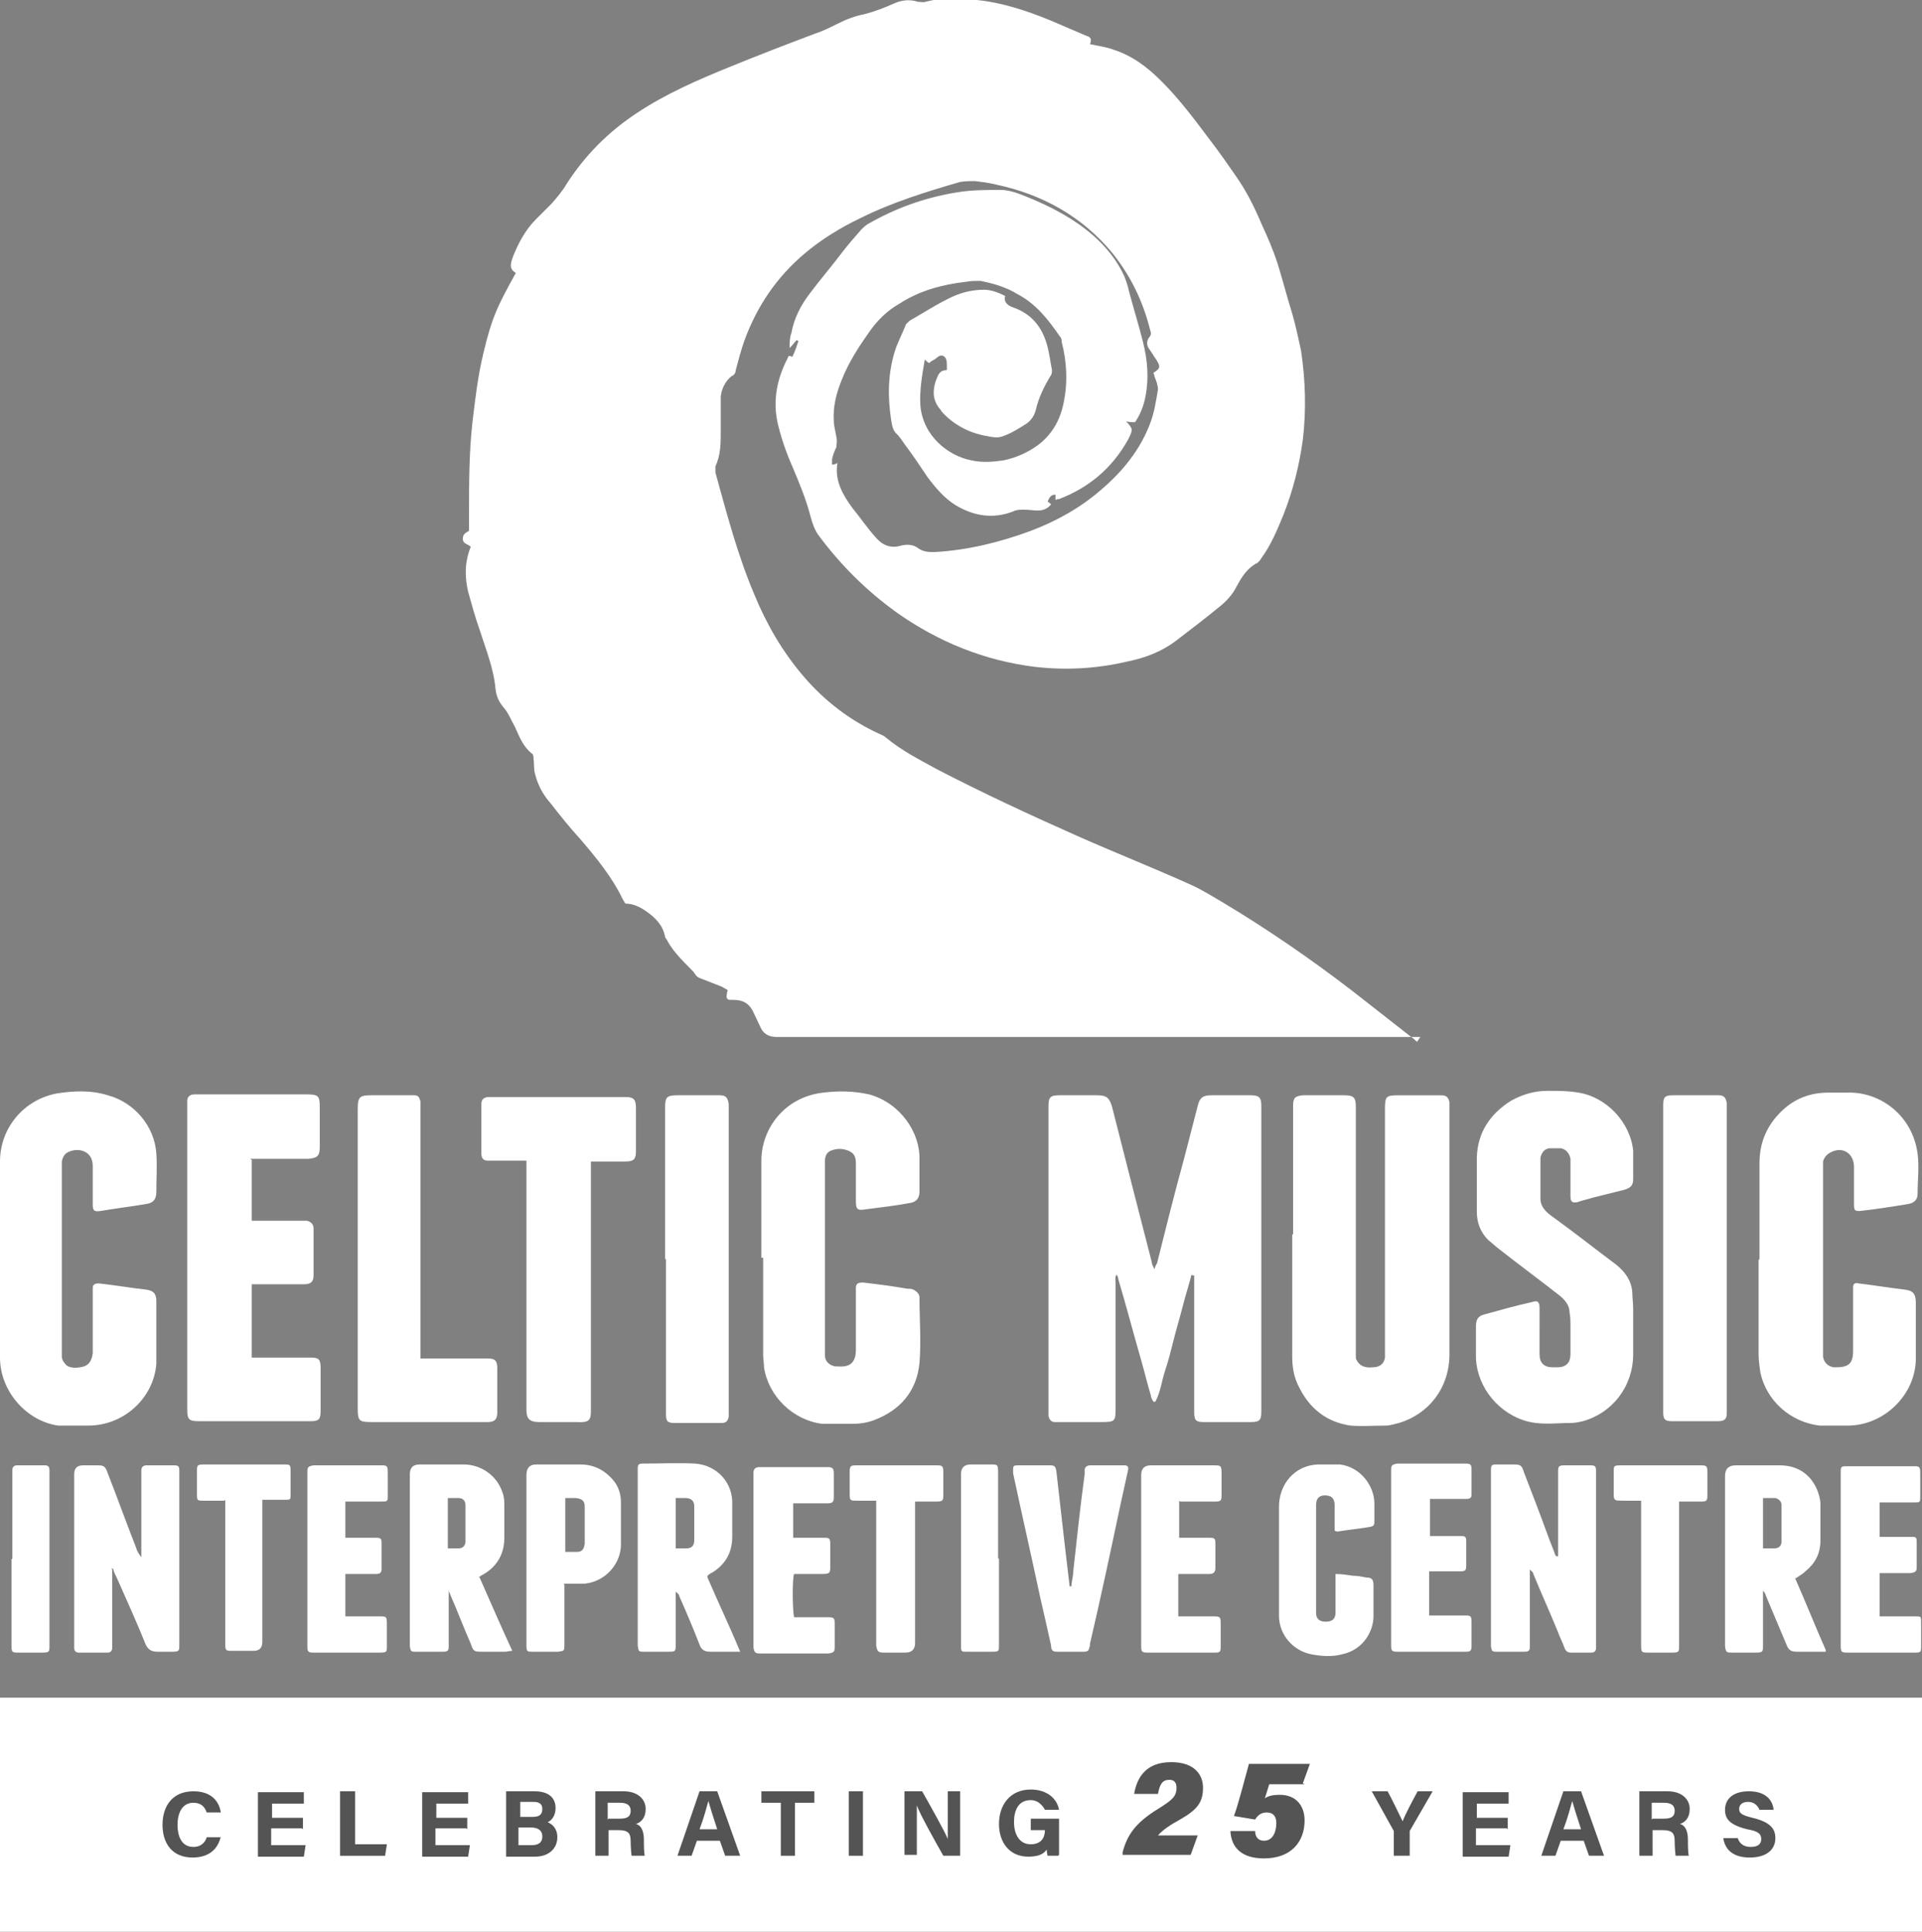 <?xml version="1.0" encoding="UTF-8"?>
<svg id="Layer_2" data-name="Layer 2" xmlns="http://www.w3.org/2000/svg" viewBox="0 0 21.76 21.87">
  <rect x="0" y="0" width="21.76" height="21.87" fill="#808080" stroke="none"/>
  <defs>
    <style>
      .cls-1 {
        fill: #fff;
      }

      .cls-2 {
        opacity: .67;
      }
    </style>
  </defs>
  <g id="Layer_1-2" data-name="Layer 1">
    <g>
      <path class="cls-1" d="M16.08,11.74h-.07c-2.41,0-4.82,0-7.22,0-.09,0-.15-.04-.18-.11-.03-.06-.06-.13-.09-.19-.05-.09-.12-.12-.22-.12,0,0-.02,0-.03,0-.04,0-.05-.02-.04-.07,0,0,0-.02.01-.04-.02-.01-.05-.03-.07-.04-.08-.03-.15-.06-.23-.09-.03-.01-.05-.02-.07-.05-.01-.02-.03-.04-.05-.06-.1-.1-.19-.19-.26-.31,0-.01-.02-.03-.03-.05-.02-.13-.11-.22-.21-.29-.07-.05-.15-.09-.24-.09-.01-.02-.02-.03-.03-.05-.12-.25-.3-.47-.48-.68-.12-.13-.23-.27-.34-.41-.08-.09-.14-.2-.17-.32-.02-.06-.01-.12-.02-.18,0-.02,0-.05-.02-.06-.1-.08-.14-.19-.19-.3-.04-.07-.07-.15-.12-.21-.06-.07-.09-.13-.1-.22-.02-.23-.11-.45-.18-.67-.05-.14-.09-.29-.13-.43-.04-.17-.04-.34.03-.51-.03-.03-.09-.03-.09-.09,0-.06.04-.07.07-.09,0-.07,0-.13,0-.19,0-.35,0-.7.04-1.05.03-.25.06-.51.12-.76.1-.42.16-.54.37-.92-.09-.05-.05-.13-.03-.19.06-.15.14-.3.26-.42.06-.06.12-.12.18-.18.06-.07.12-.14.16-.21.21-.33.48-.6.8-.81.33-.22.7-.38,1.07-.53.32-.13.63-.25.95-.37.09-.03.17-.07.25-.11.1-.05.2-.09.31-.11.11-.03.22-.07.33-.12.09-.04.18-.05.27-.02.03,0,.06.01.09,0,.19-.05.39-.05.58-.02.29.03.56.12.83.23.14.06.28.12.42.18.02,0,.03.02.04.03,0,.02,0,.04-.01.06.09.02.18.03.26.06.22.07.39.2.55.36.21.21.38.44.56.68.1.13.19.26.28.39.12.17.21.35.29.54.07.15.13.29.18.44.06.19.11.39.17.58.04.14.07.28.1.42.05.34.06.67.02,1.01-.04.29-.11.57-.22.85-.07.17-.14.34-.25.49-.01.02-.03.04-.04.05-.12.06-.18.16-.24.27-.04.08-.1.15-.17.21-.17.14-.34.27-.51.4-.17.13-.36.2-.56.24-.34.08-.69.1-1.04.06-.57-.07-1.09-.28-1.56-.61-.35-.25-.65-.55-.9-.89-.04-.06-.06-.12-.08-.19-.05-.2-.13-.39-.21-.58-.07-.16-.13-.33-.17-.51-.05-.25,0-.49.12-.72,0,0,0-.01.01-.02.01,0,.02,0,.04.01.03-.06.05-.12.07-.18,0,0-.01,0-.02-.01-.02.02-.04.05-.08.09,0-.07,0-.12.02-.17.03-.17.11-.32.21-.45.12-.16.25-.31.37-.47.07-.09.14-.17.21-.25.02-.02.04-.04.07-.06.31-.18.64-.3,1-.36.17-.03.34-.03.51-.03.1,0,.2.04.3.08.27.11.52.24.74.43.15.13.28.29.36.47.02.05.04.11.05.16.05.19.11.38.16.58.05.2.07.4.03.61-.02.12-.07.23-.12.3-.03,0-.06,0-.1-.01.08.09.08.09.02.21-.18.32-.44.54-.78.67-.01,0-.02,0-.04.01,0-.01,0-.02,0-.03,0,0,0-.02,0-.03-.06,0-.07.04-.09.08.01,0,.03.02.04.03-.04.05-.09.07-.15.07-.05,0-.1-.01-.16-.01-.04,0-.08,0-.12.02-.23.09-.45.05-.65-.07-.13-.08-.23-.2-.32-.32-.08-.12-.16-.24-.25-.36-.03-.04-.06-.09-.09-.12-.05-.04-.06-.1-.07-.16-.04-.26-.04-.52.04-.78.03-.1.08-.19.12-.29,0-.02.03-.04.05-.06.14-.08.28-.17.42-.24.13-.07.27-.11.42-.11.08,0,.16.03.24.07-.02.07.03.11.09.13.2.07.32.21.38.41.03.1.04.2.06.3,0,.02,0,.05-.02.07-.07.12-.13.24-.16.37-.02.08-.06.14-.13.18-.08.05-.16.1-.25.13-.05.02-.11.01-.16,0-.19-.03-.36-.11-.5-.25-.02-.02-.03-.03-.04-.05-.11-.12-.09-.26-.03-.39.02-.04.05-.06.1-.06,0-.02,0-.03,0-.05,0-.04,0-.09-.04-.11-.04-.02-.07.02-.1.04-.02.01-.04.02-.06.04-.02-.01-.03-.02-.05-.04-.03.18-.06.34-.05.52.03.35.32.57.57.62.13.03.25.02.38,0,.14-.03.27-.09.38-.17.16-.12.25-.28.29-.47.05-.23.04-.47-.02-.7,0-.02,0-.04-.02-.06-.13-.19-.27-.37-.48-.48-.13-.08-.27-.12-.42-.15-.05,0-.11,0-.16.01-.27.03-.53.1-.76.25-.14.08-.25.19-.34.32-.12.17-.23.34-.31.54-.06.15-.1.3-.09.46,0,.06.02.13.03.19.01.04,0,.07,0,.11-.02.04-.04.09-.05.14,0,.01,0,.03,0,.06.03,0,.05-.01.06-.02,0,0,0,0,0,.01-.03.19.06.35.17.5.09.11.17.23.27.34.07.08.16.12.27.09.07-.02.15-.02.21.03.06.04.12.04.18.04.37-.02.74-.11,1.09-.24.29-.11.56-.26.79-.46.25-.21.46-.47.57-.78.04-.11.06-.24.08-.36,0-.05-.02-.1-.04-.15,0-.01,0-.02-.01-.03,0,0,0-.01,0-.01.08-.05.08-.07.03-.15-.03-.04-.05-.08-.08-.12-.03-.04-.03-.09,0-.13.03-.03.02-.06.01-.09-.08-.32-.22-.61-.43-.87-.34-.41-.79-.66-1.31-.77-.08-.02-.16-.03-.24-.04-.06,0-.11,0-.17.01-.38.11-.77.23-1.13.41-.23.11-.44.24-.63.4-.32.27-.54.6-.68.98-.04.11-.07.23-.1.34,0,.03-.02.06-.05.07-.07.06-.11.14-.12.23,0,.13,0,.27,0,.4,0,.13,0,.26-.06.39,0,.02,0,.04,0,.07.13.47.25.93.44,1.38.14.34.32.65.56.93.24.28.53.5.86.65.02.01.05.02.07.04.18.15.38.25.58.36.52.27,1.06.52,1.6.76.43.19.86.36,1.28.55.13.06.24.13.36.2.5.3.98.63,1.45.99.23.18.46.36.69.54.02.01.03.03.05.04,0,0,0,0,0,.01Z"/>
      <path class="cls-1" d="M13.49,14.43c-.03.12-.07.24-.1.36-.03.12-.07.25-.1.37-.03.12-.06.24-.1.36-.04.12-.05.24-.11.35h-.02s-.03-.04-.03-.07c-.04-.13-.07-.26-.11-.4-.09-.31-.17-.62-.26-.92,0-.01,0-.02-.02-.05-.02.04-.01.06-.01.09,0,.47,0,.94,0,1.41,0,.16,0,.17-.16.17-.15,0-.3,0-.45,0-.03,0-.06,0-.08,0-.04,0-.06-.03-.07-.07,0-.02,0-.04,0-.07,0-1.14,0-2.27,0-3.41,0,0,0-.01,0-.02,0-.11.02-.13.13-.13.14,0,.28,0,.42,0,.11,0,.14.03.17.13.15.59.3,1.18.45,1.76,0,.02.01.04.03.08.01-.04.02-.05.03-.07.1-.4.2-.8.31-1.2.05-.19.1-.39.15-.58.02-.09.06-.12.15-.12.15,0,.3,0,.45,0,.1,0,.12.03.12.12,0,1.15,0,2.3,0,3.46,0,.1-.02.12-.12.12-.18,0-.36,0-.53,0-.09,0-.11-.02-.11-.11,0-.49,0-.98,0-1.47,0-.03,0-.05,0-.08,0,0-.01,0-.02,0Z"/>
      <path class="cls-1" d="M14.64,13.97c0-.48,0-.97,0-1.45,0-.09.02-.11.11-.12.16,0,.32,0,.47,0,.11,0,.13.03.13.13,0,.28,0,.57,0,.85,0,.63,0,1.27,0,1.9,0,.02,0,.05,0,.07,0,.02,0,.04.01.05.03.06.09.09.18.08.08,0,.13-.04.14-.11,0-.03,0-.07,0-.1,0-.9,0-1.81,0-2.71,0-.15.01-.16.16-.16.14,0,.27,0,.41,0,.02,0,.05,0,.07,0,.06,0,.08.03.09.08,0,.02,0,.04,0,.06,0,.93,0,1.86,0,2.79,0,.39-.24.68-.57.78-.05.01-.1.03-.15.03-.13,0-.27.01-.4,0-.27-.04-.46-.19-.58-.43-.06-.11-.08-.23-.08-.35,0-.46,0-.92,0-1.38h0Z"/>
      <path class="cls-1" d="M17.43,15.09c0,.08,0,.16,0,.24,0,.1.05.15.15.15.02,0,.03,0,.05,0,.1,0,.15-.05.15-.15,0-.11,0-.22,0-.32,0-.05,0-.1-.01-.15,0-.08-.05-.14-.11-.19-.23-.18-.46-.35-.69-.53-.04-.03-.08-.07-.12-.1-.09-.09-.13-.2-.13-.32,0-.21,0-.41,0-.62.01-.28.15-.49.39-.64.13-.07.26-.11.41-.11.12,0,.24,0,.35.02.32.05.59.34.62.66,0,.11,0,.21,0,.32,0,.07-.03.1-.1.12-.12.03-.24.06-.36.09-.06.02-.12.03-.17.05-.06.01-.08,0-.08-.07,0-.12,0-.23,0-.35,0-.03,0-.05,0-.07-.01-.06-.05-.11-.11-.12-.04,0-.08,0-.12,0-.06,0-.1.05-.11.11,0,.15,0,.31,0,.46,0,.09.06.15.13.2.25.18.49.37.73.55.1.08.17.18.18.31,0,.06.01.12.01.19,0,.17,0,.34,0,.51,0,.37-.24.67-.57.76-.04.01-.09.02-.13.02-.18,0-.36.03-.54-.03-.33-.11-.55-.43-.54-.75,0-.1,0-.21,0-.31,0-.08.02-.12.1-.14.18-.05.36-.1.54-.14.06-.02.08,0,.08.07,0,.09,0,.17,0,.26h0Z"/>
      <path class="cls-1" d="M8.62,14.24c0-.37,0-.74,0-1.1,0-.36.26-.72.7-.77.17-.02.34-.02.52.02.36.1.58.44.57.74,0,.12,0,.24,0,.36,0,.08-.04.12-.11.13-.16.03-.33.05-.49.07-.11.02-.12,0-.12-.1,0-.14,0-.27,0-.41,0-.07-.01-.12-.08-.15-.07-.03-.14-.03-.21,0-.04.02-.06.06-.06.11,0,.02,0,.04,0,.05,0,.7,0,1.4,0,2.1,0,.02,0,.04,0,.06,0,.06.05.11.12.12,0,0,.02,0,.03,0,.13.01.2-.04.2-.19,0-.21,0-.43,0-.64,0-.02,0-.04,0-.06,0-.05.03-.06.08-.06.17.02.33.04.5.07.02,0,.05,0,.07.01.04.02.07.05.07.09,0,.25.02.49,0,.74-.03.32-.22.54-.52.65-.08.03-.16.04-.25.04-.11,0-.22,0-.33,0-.33-.04-.61-.31-.66-.64,0-.05-.01-.09-.01-.14,0-.37,0-.74,0-1.1Z"/>
      <path class="cls-1" d="M19.92,14.26c0-.36,0-.73,0-1.09,0-.23.08-.42.24-.58.15-.15.33-.22.54-.22.07,0,.15,0,.22,0,.36-.01.73.25.79.69.02.15,0,.31,0,.46,0,.06-.04.1-.1.11-.18.03-.37.06-.55.08-.06,0-.07,0-.07-.08,0-.14,0-.28,0-.42,0-.15-.13-.24-.27-.16-.04.02-.07.06-.08.1,0,.02,0,.05,0,.07,0,.69,0,1.38,0,2.07,0,.02,0,.05,0,.07.01.07.06.11.12.12,0,0,.02,0,.02,0,.15,0,.2-.04.2-.19,0-.22,0-.43,0-.65,0-.02,0-.05,0-.07,0-.04.03-.05.06-.04.17.02.35.05.52.07.1.01.13.05.13.15,0,.21,0,.42,0,.63,0,.41-.36.76-.77.76-.11,0-.22,0-.32,0-.33-.04-.6-.28-.67-.6-.01-.07-.02-.14-.02-.21,0-.36,0-.71,0-1.07Z"/>
      <path class="cls-1" d="M0,14.26c0-.37,0-.74,0-1.11,0-.38.27-.7.64-.77.19-.03.39-.04.58.02.3.08.53.35.55.66.01.14,0,.29,0,.44,0,.08-.04.12-.11.13-.17.03-.35.05-.52.08-.07.01-.09,0-.09-.07,0-.15,0-.29,0-.44,0-.17-.16-.21-.27-.16-.05.02-.07.06-.08.11,0,.02,0,.04,0,.05,0,.7,0,1.4,0,2.1,0,.02,0,.04,0,.06,0,.02.01.05.03.07.04.07.15.06.22.04.06-.02.09-.07.1-.15,0-.23,0-.46,0-.68,0-.02,0-.04,0-.06,0-.04.03-.05.07-.05.18.02.35.05.53.07.09.01.12.05.12.13,0,.24,0,.47,0,.71-.03.39-.37.7-.77.7-.11,0-.23,0-.34,0C.3,16.09,0,15.75,0,15.37c0-.37,0-.75,0-1.12Z"/>
      <path class="cls-1" d="M2.85,13.13v.69s.04,0,.06,0c.17,0,.33,0,.5,0,.02,0,.04,0,.06,0,.05.01.08.04.08.09,0,.18,0,.36,0,.53,0,.07-.03.1-.11.1-.17,0-.33,0-.5,0-.03,0-.05,0-.09,0v.83s.05,0,.08,0c.2,0,.4,0,.59,0,.09,0,.11.02.11.12,0,.16,0,.32,0,.48,0,.1-.02.12-.11.12-.28,0-.56,0-.83,0-.14,0-.27,0-.41,0,0,0-.02,0-.03,0-.11,0-.13-.02-.13-.13,0-1.14,0-2.28,0-3.43,0-.02,0-.04,0-.07,0-.04.03-.07.08-.07.02,0,.05,0,.07,0,.4,0,.8,0,1.2,0,.14,0,.15.02.15.15,0,.15,0,.3,0,.45,0,.1-.03.12-.13.13-.2,0-.4,0-.6,0-.02,0-.03,0-.06,0Z"/>
      <path class="cls-1" d="M6.69,13.13v.1c0,.91,0,1.81,0,2.72,0,.11,0,.16-.15.15-.14,0-.29,0-.43,0-.12,0-.15-.04-.15-.14,0-.62,0-1.25,0-1.87,0-.29,0-.58,0-.86v-.09s-.04,0-.05,0c-.11,0-.21,0-.32,0-.02,0-.05,0-.07,0-.05,0-.07-.03-.07-.08,0-.19,0-.37,0-.56,0-.05.02-.07.07-.08.02,0,.04,0,.07,0,.49,0,.98,0,1.47,0,0,0,.02,0,.02,0,.1,0,.12.03.12.13,0,.16,0,.32,0,.48,0,.09-.02.12-.12.12-.11,0-.23,0-.34,0-.02,0-.04,0-.07,0Z"/>
      <path class="cls-1" d="M4.78,15.38h.09c.22,0,.44,0,.65,0,.08,0,.11.02.11.11,0,.17,0,.34,0,.5,0,.08-.03.11-.11.11-.2,0-.41,0-.61,0-.23,0-.47,0-.7,0-.14,0-.16-.01-.16-.15,0-1.13,0-2.26,0-3.39,0-.14.02-.16.15-.16.14,0,.28,0,.42,0,.02,0,.05,0,.07,0,.05,0,.06.03.07.07,0,.02,0,.05,0,.08,0,.91,0,1.82,0,2.73v.1Z"/>
      <path class="cls-1" d="M7.53,14.25c0-.57,0-1.14,0-1.71,0-.12.02-.14.14-.14.15,0,.3,0,.44,0,.01,0,.03,0,.04,0,.07,0,.09.03.1.1,0,.02,0,.04,0,.07,0,1.12,0,2.24,0,3.37,0,.03,0,.07,0,.1-.01.05-.03.07-.08.07-.09,0-.18,0-.27,0-.09,0-.18,0-.27,0-.07,0-.09-.02-.09-.09,0-.02,0-.05,0-.07,0-.56,0-1.13,0-1.69Z"/>
      <path class="cls-1" d="M18.83,14.25c0-.56,0-1.12,0-1.68,0-.02,0-.04,0-.06,0-.09.02-.11.11-.11.14,0,.27,0,.41,0,.04,0,.07,0,.11,0,.06,0,.08.03.09.09,0,.02,0,.04,0,.06,0,1.13,0,2.27,0,3.4,0,.02,0,.04,0,.05,0,.07-.03.09-.1.09-.17,0-.35,0-.52,0-.08,0-.1-.02-.1-.1,0-.14,0-.28,0-.42,0-.44,0-.89,0-1.33Z"/>
      <path class="cls-1" d="M1.27,17.77s0,.05,0,.07c0,.25,0,.5,0,.75,0,.02,0,.05,0,.07,0,.03-.02.05-.05.05-.11,0-.22,0-.33,0-.03,0-.05-.02-.05-.05,0-.02,0-.04,0-.05,0-.64,0-1.28,0-1.92q0-.1.1-.1c.05,0,.1,0,.15,0,.08,0,.1,0,.13.09.11.28.21.56.32.84.01.04.03.07.06.11,0-.02,0-.04,0-.06,0-.29,0-.58,0-.86,0-.02,0-.04,0-.06,0-.04.02-.06.06-.06.1,0,.21,0,.31,0,.05,0,.06.01.06.06,0,.02,0,.04,0,.05,0,.63,0,1.27,0,1.9,0,0,0,.02,0,.02,0,.07,0,.08-.08.08-.06,0-.11,0-.17,0-.06,0-.1-.02-.13-.08-.1-.25-.21-.49-.32-.74-.02-.04-.04-.08-.05-.12,0,0-.01,0-.02,0Z"/>
      <path class="cls-1" d="M17.64,17.63v-.08c0-.28,0-.56,0-.83,0-.02,0-.04,0-.06,0-.06.01-.07.07-.07.09,0,.19,0,.28,0,.07,0,.08,0,.08.08,0,.3,0,.6,0,.9,0,.34,0,.69,0,1.03,0,.02,0,.04,0,.06,0,.03-.02.05-.05.05-.08,0-.16,0-.24,0-.04,0-.06-.03-.07-.06-.02-.06-.05-.11-.07-.17-.09-.22-.19-.44-.28-.66,0-.02-.02-.03-.04-.05,0,.02,0,.04,0,.06,0,.25,0,.51,0,.76,0,.02,0,.04,0,.06,0,.04-.02.05-.06.05-.11,0-.21,0-.32,0-.05,0-.05-.01-.06-.06,0-.01,0-.03,0-.05,0-.63,0-1.27,0-1.9,0-.02,0-.04,0-.05,0-.05.01-.06.06-.06.07,0,.14,0,.2,0,.07,0,.09.01.11.08.05.13.1.26.15.39.07.18.13.36.2.53,0,.01.01.03.02.04,0,0,.01,0,.02,0Z"/>
      <path class="cls-1" d="M20.32,17.86c.12.27.23.55.35.82,0,0,0,0,0,.02-.02,0-.04,0-.05,0-.09,0-.19,0-.28,0-.06,0-.09-.02-.11-.07-.08-.19-.16-.38-.24-.57,0-.01-.01-.03-.03-.05,0,.03,0,.04,0,.06,0,.18,0,.37,0,.55,0,.08,0,.09-.08.09-.09,0-.18,0-.27,0-.06,0-.07,0-.08-.07,0-.01,0-.03,0-.05,0-.63,0-1.25,0-1.88q0-.12.12-.12c.17,0,.33,0,.5,0,.19,0,.34.09.42.27.02.05.04.11.04.17,0,.14,0,.27,0,.41,0,.15-.06.26-.17.35-.03.03-.07.05-.11.08ZM19.96,17.53s.06,0,.09,0c.01,0,.03,0,.04,0,.05,0,.08-.03.08-.08,0-.14,0-.27,0-.41,0-.04-.03-.07-.07-.08-.05,0-.09,0-.14,0v.57Z"/>
      <path class="cls-1" d="M5.43,17.86c.12.27.24.55.37.83-.03,0-.06.01-.08.01-.09,0-.17,0-.26,0-.09,0-.1,0-.13-.09-.08-.18-.15-.37-.23-.55,0-.01-.01-.02-.02-.05,0,.03,0,.05,0,.07,0,.17,0,.35,0,.52,0,.02,0,.04,0,.05,0,.04-.02.05-.06.05-.11,0-.21,0-.32,0-.05,0-.05-.01-.06-.06,0-.01,0-.03,0-.05,0-.63,0-1.27,0-1.9q0-.11.11-.11c.17,0,.34,0,.5,0,.2,0,.38.13.44.32.02.05.02.1.02.16,0,.12,0,.24,0,.35,0,.18-.08.32-.23.41-.02.01-.04.02-.06.04ZM5.07,16.96v.57s.08,0,.12,0c.05,0,.08-.03.08-.08,0-.14,0-.28,0-.41,0-.05-.03-.08-.08-.08-.04,0-.08,0-.12,0Z"/>
      <path class="cls-1" d="M8.01,17.86c.12.28.25.55.37.84-.04,0-.06,0-.08,0-.09,0-.18,0-.26,0-.06,0-.1-.02-.12-.08-.07-.18-.15-.37-.23-.55,0-.02-.02-.03-.04-.05,0,.02,0,.04,0,.06,0,.18,0,.35,0,.53,0,.09,0,.09-.09.09-.09,0-.18,0-.27,0-.06,0-.06,0-.07-.07,0-.04,0-.07,0-.11,0-.61,0-1.22,0-1.83,0-.02,0-.04,0-.06,0-.05.01-.06.06-.06.2,0,.4-.01.59,0,.26.02.43.23.42.46,0,.12,0,.25,0,.37,0,.18-.08.31-.22.4-.02.01-.04.02-.06.04ZM7.65,16.96v.57s.08,0,.12,0c.06,0,.09-.03.09-.09,0-.13,0-.26,0-.39,0-.06-.04-.09-.1-.09-.04,0-.07,0-.11,0Z"/>
      <path class="cls-1" d="M12.13,17.96c0-.05.02-.11.02-.16.04-.37.08-.74.13-1.11,0-.02,0-.03,0-.05,0-.03.03-.05.06-.05.13,0,.26,0,.39,0,.04,0,.05.02.04.06-.03.14-.06.27-.09.41-.11.52-.22,1.04-.34,1.55,0,.02,0,.03-.01.05,0,.03-.03.04-.05.04-.11,0-.22,0-.32,0-.05,0-.06-.03-.06-.07-.04-.18-.08-.36-.12-.53-.1-.47-.21-.95-.31-1.42,0,0,0-.02,0-.03,0-.05,0-.06.05-.06.12,0,.25,0,.37,0,.05,0,.06.01.07.07.03.26.06.53.09.79.02.17.04.34.06.51,0,0,.01,0,.02,0Z"/>
      <path class="cls-1" d="M15.11,17.33s0-.06,0-.08c0-.07,0-.14,0-.21,0-.08-.04-.11-.11-.11-.07,0-.1.04-.1.11,0,.41,0,.81,0,1.22,0,.07.04.1.11.1.07,0,.11-.03.11-.1,0-.12,0-.24,0-.35,0-.03,0-.05,0-.09.07,0,.13.01.2.02.05,0,.1.01.15.02.06,0,.08.02.08.09,0,.12,0,.23,0,.35,0,.16-.11.38-.36.43-.11.03-.23.02-.34,0-.21-.04-.37-.22-.37-.44,0-.41,0-.82,0-1.23,0-.26.18-.47.44-.48.08,0,.17,0,.25,0,.24.03.39.25.39.44,0,.06,0,.13,0,.19,0,.06,0,.07-.07.08-.12.02-.23.03-.35.05Z"/>
      <path class="cls-1" d="M6.39,17.94v.09c0,.2,0,.4,0,.59,0,.07,0,.07-.07.08-.1,0-.19,0-.29,0-.06,0-.07,0-.07-.07,0-.01,0-.03,0-.05,0-.63,0-1.26,0-1.88q0-.12.11-.12c.17,0,.33,0,.5,0,.16,0,.29.07.39.2.05.07.07.15.07.23,0,.16,0,.32,0,.48,0,.19-.15.41-.41.44-.05,0-.1,0-.16,0-.02,0-.05,0-.08,0ZM6.4,16.96v.61s.09,0,.13,0c.06,0,.08-.03.09-.09,0-.05,0-.1,0-.15,0-.09,0-.18,0-.27,0-.07-.03-.09-.1-.1-.04,0-.07,0-.12,0Z"/>
      <path class="cls-1" d="M8.98,16.99v.42s.08,0,.11,0c.08,0,.15,0,.23,0,.07,0,.08,0,.08.08,0,.08,0,.16,0,.23,0,.09,0,.1-.1.1-.08,0-.16,0-.24,0h-.07c-.02.05-.02.39,0,.49.02,0,.05,0,.07,0,.11,0,.22,0,.32,0,.06,0,.07.01.07.07,0,.09,0,.18,0,.27,0,.05-.01.06-.07.07-.1,0-.2,0-.3,0-.16,0-.31,0-.47,0-.06,0-.07-.01-.08-.07,0-.02,0-.04,0-.05,0-.62,0-1.24,0-1.86,0-.02,0-.04,0-.06,0-.05.02-.07.07-.07.26,0,.52,0,.77,0,.05,0,.07.01.07.07,0,.09,0,.18,0,.27,0,.05-.01.07-.07.07-.11,0-.21,0-.32,0-.03,0-.05,0-.09,0Z"/>
      <path class="cls-1" d="M16.18,17.81v.48s.04,0,.06,0c.11,0,.23,0,.34,0,.07,0,.08,0,.08.08,0,.09,0,.17,0,.26,0,.06-.01.07-.07.07-.26,0-.51,0-.77,0-.06,0-.07-.01-.07-.07,0-.02,0-.03,0-.05,0-.63,0-1.26,0-1.89,0-.02,0-.04,0-.05,0-.05.01-.06.07-.07.12,0,.24,0,.36,0,.14,0,.27,0,.41,0,.06,0,.07.01.07.07,0,.09,0,.18,0,.27,0,.05-.01.06-.07.06-.11,0-.22,0-.32,0-.02,0-.05,0-.08,0v.42s.06,0,.08,0c.09,0,.18,0,.27,0,.05,0,.06.01.06.06,0,.09,0,.18,0,.27,0,.06-.01.07-.07.07-.08,0-.17,0-.25,0-.03,0-.06,0-.1,0Z"/>
      <path class="cls-1" d="M13.35,16.99v.42s.06,0,.08,0c.09,0,.18,0,.27,0,.05,0,.06.01.06.06,0,.09,0,.19,0,.28,0,.05-.02.07-.07.07-.09,0-.18,0-.26,0-.03,0-.05,0-.09,0v.48s.05,0,.07,0c.11,0,.23,0,.34,0,.06,0,.07.01.07.07,0,.09,0,.19,0,.28,0,.05-.01.06-.06.06-.26,0-.52,0-.77,0-.06,0-.07-.01-.07-.07,0-.01,0-.03,0-.04,0-.63,0-1.27,0-1.9q0-.11.11-.11c.24,0,.48,0,.71,0,.08,0,.09,0,.09.09,0,.08,0,.16,0,.23,0,.08,0,.09-.08.09-.1,0-.21,0-.31,0-.02,0-.05,0-.08,0Z"/>
      <path class="cls-1" d="M3.91,16.99v.42s.08,0,.12,0c.08,0,.16,0,.23,0,.05,0,.06.01.06.06,0,.1,0,.19,0,.29,0,.05-.02.06-.07.06-.09,0-.18,0-.26,0-.02,0-.05,0-.08,0v.48s.04,0,.06,0c.11,0,.22,0,.33,0,.07,0,.08,0,.08.08,0,.09,0,.17,0,.26,0,.06,0,.07-.08.07-.25,0-.5,0-.75,0,0,0,0,0,0,0-.06,0-.07-.01-.07-.07,0-.02,0-.04,0-.05,0-.62,0-1.25,0-1.87,0-.02,0-.04,0-.06,0-.05.01-.06.07-.07.05,0,.09,0,.14,0,.21,0,.42,0,.62,0,.07,0,.08,0,.08.08,0,.09,0,.17,0,.26,0,.07,0,.07-.08.07-.11,0-.21,0-.32,0-.02,0-.05,0-.08,0Z"/>
      <path class="cls-1" d="M21.28,16.99v.41s.05,0,.08,0c.09,0,.19,0,.28,0,.05,0,.06,0,.06.06,0,.09,0,.19,0,.28,0,.05-.01.06-.07.07-.09,0-.18,0-.27,0-.02,0-.05,0-.08,0v.49c.07,0,.14,0,.21,0,.07,0,.14,0,.2,0,.06,0,.06,0,.06.07,0,.09,0,.18,0,.27,0,.06,0,.07-.07.07-.12,0-.24,0-.36,0-.13,0-.26,0-.39,0-.08,0-.09,0-.09-.08,0-.65,0-1.3,0-1.95,0-.08,0-.08.08-.08.25,0,.5,0,.74,0,.07,0,.08,0,.08.08,0,.09,0,.17,0,.26,0,.07,0,.07-.07.07-.12,0-.24,0-.35,0-.01,0-.02,0-.05,0Z"/>
      <path class="cls-1" d="M9.94,16.99c-.09,0-.16,0-.24,0-.07,0-.08,0-.08-.07,0-.09,0-.18,0-.26,0-.06.01-.07.07-.07.31,0,.61,0,.92,0,.06,0,.07.01.07.08,0,.09,0,.17,0,.26,0,.06-.01.07-.08.07-.08,0-.15,0-.24,0v.09c0,.5,0,1.01,0,1.51q0,.11-.11.11c-.08,0-.17,0-.25,0-.06,0-.07-.02-.08-.08,0-.02,0-.04,0-.06,0-.5,0-.99,0-1.49,0-.03,0-.05,0-.09Z"/>
      <path class="cls-1" d="M19.01,16.99v.1c0,.5,0,.99,0,1.49,0,.02,0,.04,0,.05,0,.07,0,.08-.08.08-.09,0-.17,0-.26,0-.09,0-.09,0-.09-.1,0-.51,0-1.01,0-1.52v-.1c-.07,0-.13,0-.19,0-.13,0-.12,0-.12-.12,0-.07,0-.14,0-.21,0-.06,0-.07.07-.07.31,0,.62,0,.92,0,.06,0,.07.01.07.07,0,.09,0,.18,0,.27,0,.06-.01.07-.07.07-.08,0-.15,0-.25,0Z"/>
      <path class="cls-1" d="M2.54,16.99c-.09,0-.16,0-.23,0-.08,0-.08,0-.08-.08,0-.08,0-.17,0-.25,0-.07,0-.08.08-.08.22,0,.44,0,.65,0,.09,0,.17,0,.26,0,.06,0,.07,0,.07.07,0,.09,0,.18,0,.27,0,.06,0,.06-.07.06-.08,0-.16,0-.25,0,0,.03,0,.06,0,.09,0,.51,0,1.01,0,1.52q0,.1-.1.1c-.08,0-.16,0-.24,0-.07,0-.08,0-.08-.08,0-.19,0-.39,0-.58,0-.32,0-.64,0-.96,0-.03,0-.05,0-.09Z"/>
      <path class="cls-1" d="M.14,17.65c0-.32,0-.63,0-.95,0-.02,0-.04,0-.06,0-.03.02-.05.05-.05.11,0,.22,0,.32,0,.04,0,.05.02.05.06,0,.02,0,.04,0,.05,0,.63,0,1.27,0,1.9,0,.01,0,.02,0,.03,0,.07,0,.08-.08.08-.09,0-.18,0-.27,0-.07,0-.08,0-.08-.08,0-.33,0-.65,0-.98Z"/>
      <path class="cls-1" d="M11.31,17.65c0,.31,0,.62,0,.93,0,.02,0,.04,0,.05,0,.06,0,.07-.07.07-.1,0-.2,0-.3,0-.05,0-.06,0-.06-.06,0-.01,0-.03,0-.05,0-.63,0-1.27,0-1.9q0-.11.11-.11c.08,0,.16,0,.23,0,.07,0,.08,0,.08.08,0,.33,0,.66,0,.98Z"/>
      <rect class="cls-1" x="0" y="19.22" width="21.76" height="2.65"/>
      <g class="cls-2">
        <path d="M2.5,20.79c-.03.14-.13.24-.32.24-.23,0-.34-.16-.34-.37s.11-.38.35-.38c.2,0,.29.11.31.24h-.16c-.02-.06-.06-.11-.15-.11-.13,0-.18.12-.18.25,0,.12.04.25.18.25.1,0,.14-.07.15-.11h.16Z"/>
        <path d="M3.42,20.7h-.35v.19h.39l-.02.13h-.52v-.73h.52v.13h-.36v.16h.35v.13Z"/>
        <path d="M3.86,20.28h.16v.6h.36l-.02.13h-.51v-.73Z"/>
        <path d="M5.28,20.7h-.35v.19h.39l-.02.13h-.52v-.73h.52v.13h-.36v.16h.35v.13Z"/>
        <path d="M5.73,20.28h.32c.18,0,.24.09.24.19,0,.08-.04.14-.09.16.05.02.11.07.11.17,0,.13-.1.22-.25.22h-.33v-.73ZM6.03,20.57c.08,0,.11-.03.11-.09s-.04-.08-.1-.08h-.15v.17h.15ZM5.88,20.89h.14c.09,0,.12-.04.12-.1,0-.06-.04-.1-.13-.1h-.14v.2Z"/>
        <path d="M6.89,20.72v.29h-.15v-.73h.32c.16,0,.25.09.25.2,0,.1-.05.15-.11.17.04.01.09.05.09.18v.04s0,.11.01.14h-.15s-.01-.09-.01-.16h0c0-.09-.02-.13-.14-.13h-.1ZM6.89,20.59h.13c.09,0,.12-.03.12-.09s-.04-.09-.12-.09h-.14v.19Z"/>
        <path d="M7.89,20.84l-.06.17h-.16l.25-.73h.2l.26.73h-.17l-.06-.17h-.27ZM8.12,20.71c-.05-.15-.08-.25-.1-.32h0c-.02.07-.05.19-.1.32h.2Z"/>
        <path d="M8.84,20.41h-.22v-.13h.6v.13h-.22v.6h-.16v-.6Z"/>
        <path d="M9.77,20.28v.73h-.16v-.73h.16Z"/>
        <path d="M10.24,21.01v-.73h.2c.09.16.26.46.29.54h0c0-.08,0-.2,0-.32v-.22h.14v.73h-.19c-.08-.14-.27-.48-.3-.57h0c0,.06,0,.21,0,.34v.22h-.14Z"/>
        <path d="M11.98,21.01h-.12s-.01-.05-.01-.07c-.04.06-.11.08-.21.08-.21,0-.33-.16-.33-.37,0-.22.13-.39.36-.39.19,0,.3.11.32.23h-.16s-.05-.11-.16-.11c-.15,0-.19.13-.19.25s.05.25.19.25c.13,0,.16-.09.16-.16h0s-.16,0-.16,0v-.13h.32v.41Z"/>
        <path d="M12.71,21.01v-.04c.05-.19.14-.33.4-.49.16-.1.21-.14.21-.24,0-.05-.02-.09-.08-.09-.08,0-.11.05-.13.16h-.27c.03-.17.12-.36.42-.36.26,0,.36.14.36.29,0,.17-.07.25-.26.36-.11.06-.2.12-.25.18h.45l-.08.22h-.77Z"/>
        <path d="M14.77,20.2h-.4s-.04.13-.05.16c.04-.03.1-.04.17-.04.18,0,.28.12.28.29,0,.24-.15.43-.46.43-.25,0-.37-.12-.38-.31h.28c0,.06.03.11.1.11.1,0,.14-.1.14-.2,0-.07-.03-.12-.11-.12-.06,0-.1.03-.13.08l-.24-.04c.05-.13.13-.45.17-.59h.69l-.08.22Z"/>
        <path d="M15.78,21.01v-.26s0-.01,0-.02l-.25-.45h.18c.06.11.13.26.17.34.03-.08.11-.23.17-.34h.17l-.26.45s0,0,0,.02v.26h-.16Z"/>
        <path d="M17.06,20.7h-.35v.19h.39l-.02.13h-.52v-.73h.52v.13h-.36v.16h.35v.13Z"/>
        <path d="M17.67,20.84l-.06.17h-.16l.25-.73h.2l.26.73h-.17l-.06-.17h-.27ZM17.9,20.71c-.05-.15-.08-.25-.1-.32h0c-.02.07-.05.19-.1.32h.2Z"/>
        <path d="M18.71,20.72v.29h-.15v-.73h.32c.16,0,.25.09.25.2,0,.1-.05.15-.11.17.04.01.09.05.09.18v.04s0,.11.01.14h-.15s-.01-.09-.01-.16h0c0-.09-.02-.13-.14-.13h-.1ZM18.71,20.59h.13c.09,0,.12-.03.12-.09s-.04-.09-.12-.09h-.14v.19Z"/>
        <path d="M19.67,20.8c.02.07.07.11.15.11s.12-.03.12-.09c0-.06-.04-.09-.16-.11-.2-.05-.25-.12-.25-.22,0-.13.1-.21.27-.21.19,0,.27.1.28.21h-.16s-.03-.09-.13-.09c-.06,0-.1.03-.1.08s.03.07.15.1c.21.05.26.13.26.23,0,.13-.1.22-.29.22s-.28-.09-.3-.22h.16Z"/>
      </g>
    </g>
  </g>
</svg>